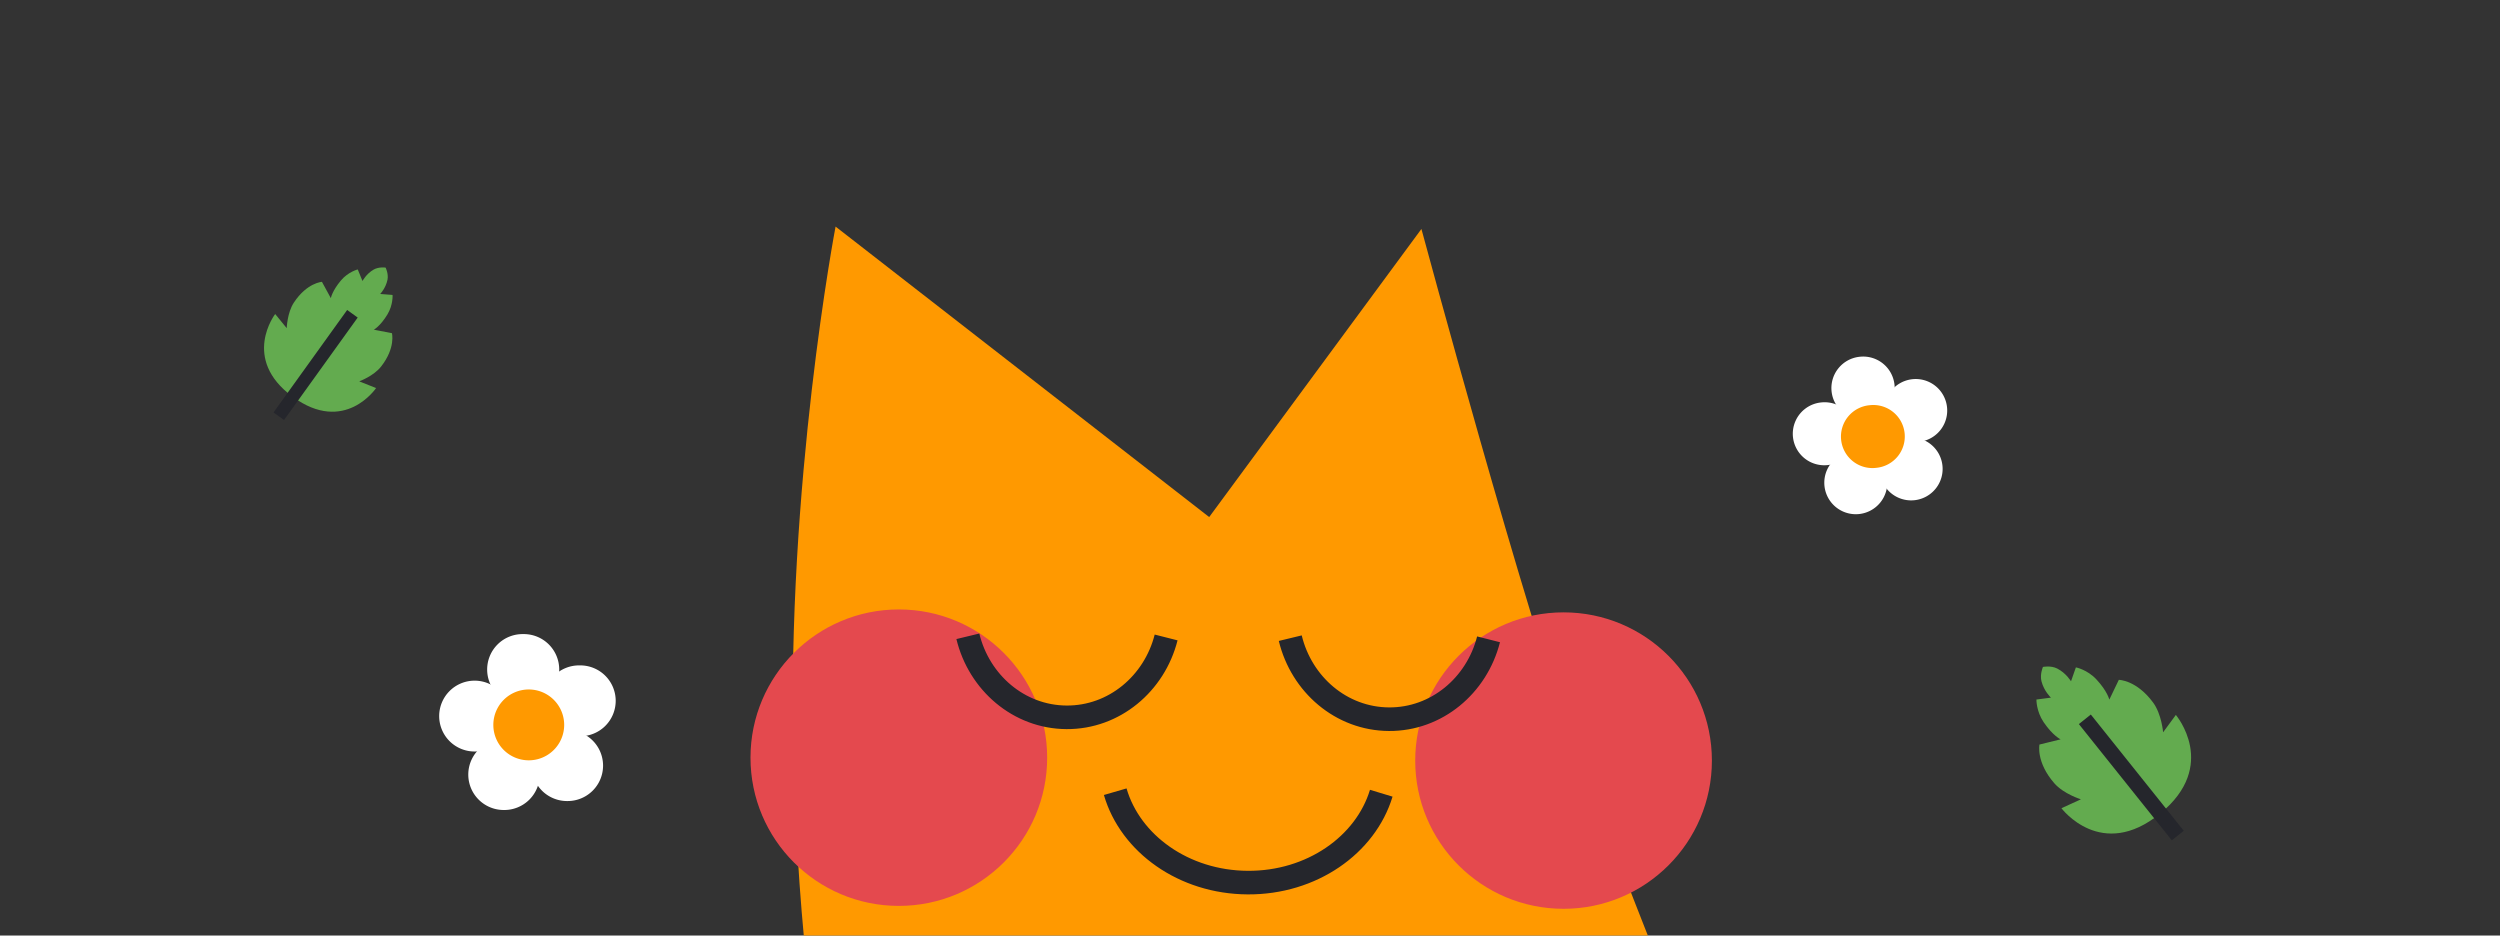 <svg xmlns="http://www.w3.org/2000/svg" width="481" height="180" fill="none"><rect width="100%" height="100%" fill="#333333" stroke="none"/><g clip-path="url(#a)"><path fill="#F90" d="m273.481 44.052-40.833 55.43-71.884-55.888s-9.493 49.698-8.106 102.021c1.871 70.246 14.719 97.509 14.719 97.509h174.735s-25.923-64.503-39.244-99.765c-9.059-24.004-29.387-99.307-29.387-99.307Z"/><path fill="#E4494E" d="M172.937 174.295c15.763 0 28.538-12.77 28.538-28.517s-12.779-28.52-28.538-28.52c-15.763 0-28.541 12.769-28.541 28.52s12.778 28.517 28.541 28.517ZM300.827 174.854c15.761 0 28.541-12.769 28.541-28.516 0-15.75-12.78-28.52-28.541-28.52-15.763 0-28.539 12.77-28.539 28.52-.003 15.751 12.776 28.516 28.539 28.516Z"/><path stroke="#25262C" stroke-miterlimit="10" stroke-width="4.537" d="M248.247 122.783c2.157 8.919 9.818 15.538 18.988 15.591 9.167.055 16.904-6.477 19.161-15.367M186.216 122.423c2.156 8.917 9.817 15.537 18.984 15.591 9.168.054 16.908-6.478 19.162-15.367M214.569 152.324c2.9 9.994 13.191 17.422 25.49 17.49 12.298.076 22.679-7.236 25.695-17.198"/><path fill="#fff" d="M359.054 80.692a6.058 6.058 0 1 0-1.267-12.049 6.058 6.058 0 1 0 1.267 12.05ZM357.619 98.909a6.059 6.059 0 1 0-1.265-12.051 6.059 6.059 0 0 0 1.265 12.051Z"/><path fill="#fff" d="M351.626 89.482a6.058 6.058 0 1 0-1.266-12.049 6.057 6.057 0 1 0 1.266 12.05ZM369.218 85.008a6.058 6.058 0 1 0-1.267-12.05 6.057 6.057 0 1 0 1.267 12.05Z"/><path fill="#fff" d="M368.336 96.242a6.058 6.058 0 1 0-1.266-12.05 6.058 6.058 0 1 0 1.266 12.05Z"/><path fill="#F90" d="M360.993 90.011a6.058 6.058 0 1 0-1.266-12.049 6.059 6.059 0 1 0 1.266 12.05Z"/><path fill="#fff" d="M100.662 135.63a6.816 6.816 0 1 0 0-13.63 6.816 6.816 0 1 0 0 13.63ZM96.913 155.843a6.816 6.816 0 1 0 0-13.63 6.815 6.815 0 1 0 0 13.63Z"/><path fill="#fff" d="M91.317 144.591a6.816 6.816 0 1 0-6.817-6.812 6.813 6.813 0 0 0 6.817 6.812ZM111.527 141.653a6.816 6.816 0 1 0 0-13.63 6.816 6.816 0 1 0 0 13.63Z"/><path fill="#fff" d="M109.215 154.12a6.815 6.815 0 1 0 0-13.63 6.816 6.816 0 1 0 0 13.63Z"/><path fill="#F90" d="M101.734 146.285a6.815 6.815 0 1 0 0-13.63 6.816 6.816 0 0 0-6.816 6.816 6.813 6.813 0 0 0 6.816 6.814Z"/><path fill="#63AB4F" d="m418.632 137.553-2.45 3.34s-.288-3.493-1.912-5.706c-3.209-4.373-6.609-4.384-6.609-4.384l-1.828 3.804s-.354-1.597-2.481-3.886c-1.766-1.898-3.951-2.317-3.951-2.317l-.941 2.681s-.911-1.568-2.65-2.456c-1.234-.629-2.748-.311-2.748-.311s-.627 1.426-.279 2.778c.491 1.902 1.817 3.13 1.817 3.13l-2.791.365s-.056 2.242 1.409 4.391c1.762 2.582 3.239 3.267 3.239 3.267l-4.065 1.002s-.703 3.36 2.855 7.447c1.8 2.068 5.118 3.09 5.118 3.09l-3.744 1.715s7.68 10.251 18.997 1.018c11.316-9.227 3.014-18.968 3.014-18.968Z"/><path stroke="#25262C" stroke-miterlimit="10" stroke-width="2.945" d="m401.123 138.394 17.882 22.368"/><path fill="#63AB4F" d="m52.945 60.419 2.22 2.72s.092-2.969 1.37-4.913c2.528-3.84 5.406-3.998 5.406-3.998l1.713 3.141s.23-1.367 1.932-3.397c1.413-1.684 3.244-2.133 3.244-2.133l.913 2.229s.704-1.367 2.138-2.194c1.017-.587 2.312-.383 2.312-.383s.594 1.18.358 2.34c-.334 1.631-1.404 2.729-1.404 2.729l2.38.188s.144 1.895-1.003 3.779c-1.38 2.262-2.6 2.906-2.6 2.906l3.484.672s.742 2.814-2.094 6.429c-1.434 1.829-4.198 2.838-4.198 2.838l3.243 1.29s-6.057 9.01-16.039 1.685c-9.981-7.321-3.375-15.928-3.375-15.928Z"/><path stroke="#25262C" stroke-miterlimit="10" stroke-width="2.497" d="m67.806 60.37-14.17 19.713"/></g><defs><clipPath id="a"><path fill="#fff" d="M.5 0h480v180H.5z"/></clipPath></defs></svg>